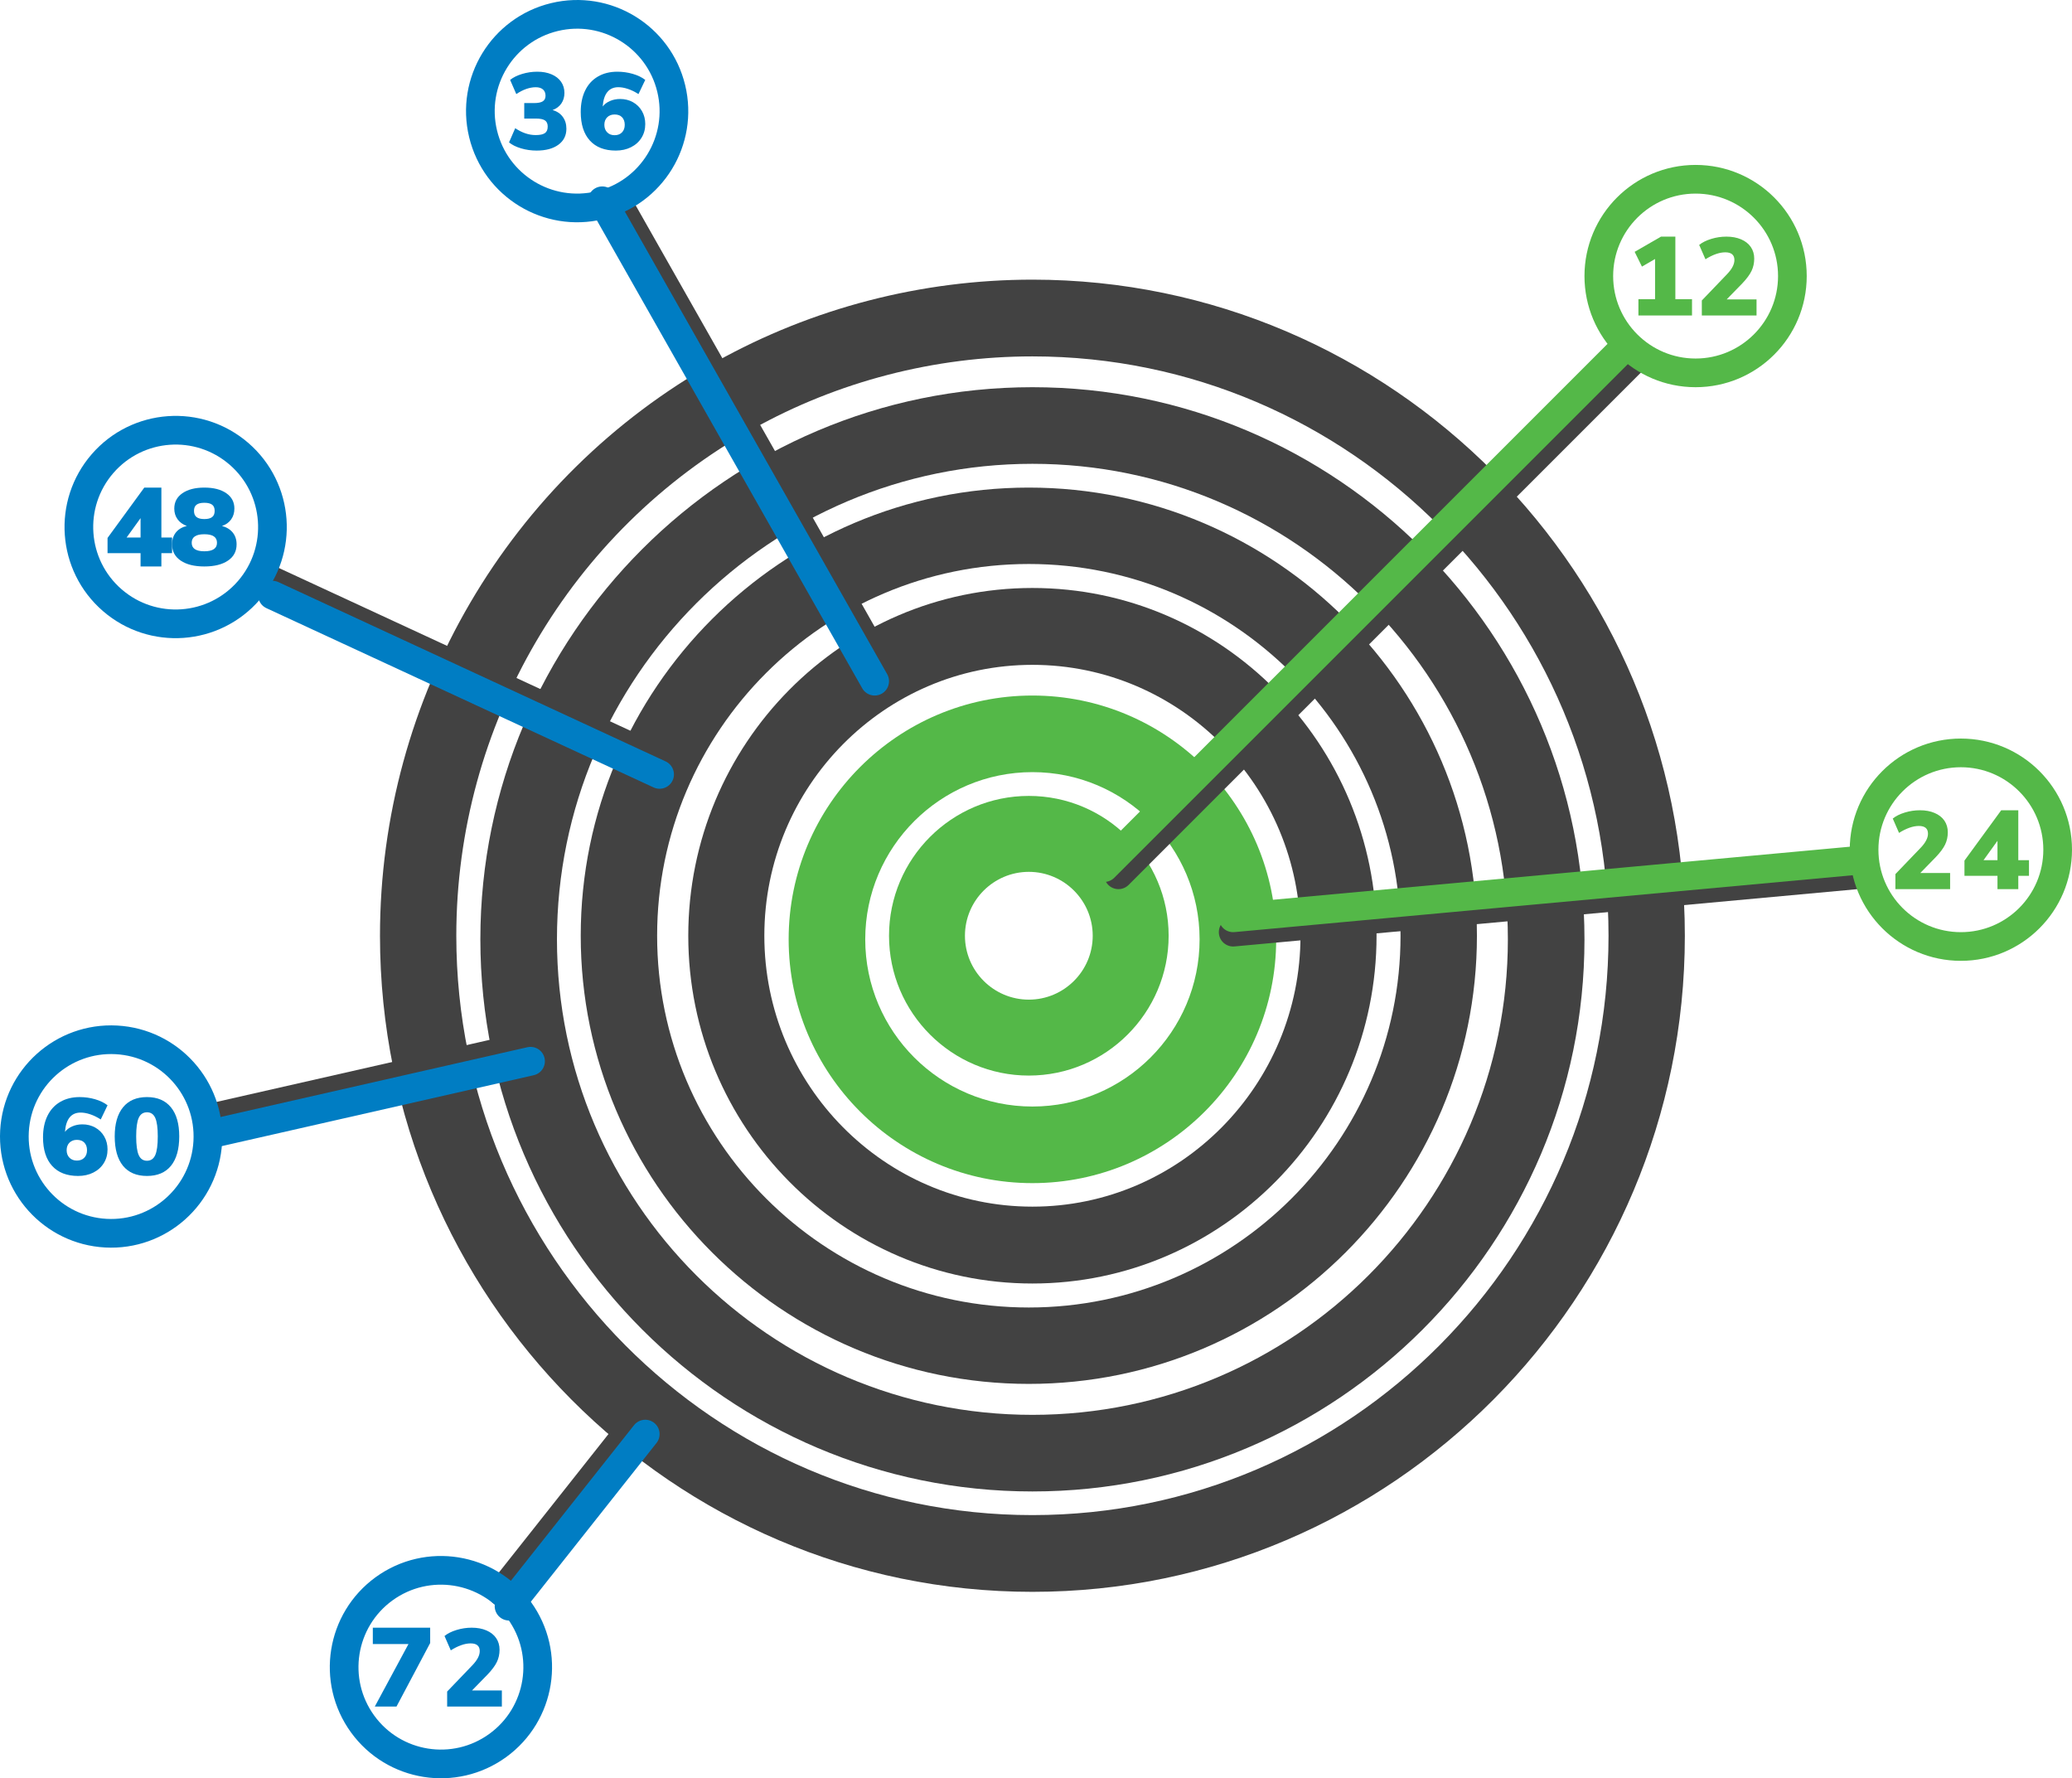 <?xml version="1.0" encoding="UTF-8"?>
<svg width="289px" height="248px" viewBox="0 0 289 248" version="1.1" xmlns="http://www.w3.org/2000/svg" xmlns:xlink="http://www.w3.org/1999/xlink">
    <title>Group 73</title>
    <g id="Designs" stroke="none" stroke-width="1" fill="none" fill-rule="evenodd">
        <g id="HERO-Web-Design-Long_Acting_Anesthesia-Desktop-v1" transform="translate(-890, -1077)">
            <g id="Group-73" transform="translate(892, 1079)">
                <path d="M142,47.703 C128.347,47.703 114.871,51.197 103.028,57.806 C77.502,72.052 61.645,99.14 61.645,128.5 C61.645,173.051 97.691,209.297 142,209.297 C186.308,209.297 222.355,173.051 222.355,128.5 C222.355,83.949 186.308,47.703 142,47.703 L142,47.703 Z M142,220 C91.822,220 51,178.953 51,128.5 C51,95.253 68.957,64.58 97.862,48.448 C111.282,40.958 126.545,37 142,37 C192.177,37 233,78.046 233,128.5 C233,178.953 192.177,220 142,220 L142,220 Z" id="Fill-1" fill="#424242"></path>
                <path d="M142,62.684 C105.433,62.684 75.684,92.433 75.684,129 C75.684,165.567 105.433,195.316 142,195.316 C178.567,195.316 208.316,165.567 208.316,129 C208.316,92.433 178.567,62.684 142,62.684 M142,206 C99.543,206 65,171.458 65,129 C65,86.542 99.543,52 142,52 C184.457,52 219,86.542 219,129 C219,171.458 184.457,206 142,206" id="Fill-3" fill="#424242"></path>
                <path d="M141.5,76.655 C112.913,76.655 89.655,99.913 89.655,128.5 C89.655,157.087 112.913,180.345 141.5,180.345 C170.087,180.345 193.345,157.087 193.345,128.5 C193.345,99.913 170.087,76.655 141.5,76.655 M141.5,191 C107.038,191 79,162.963 79,128.5 C79,94.037 107.038,66 141.5,66 C175.962,66 204,94.037 204,128.5 C204,162.963 175.962,191 141.5,191" id="Fill-5" fill="#424242"></path>
                <path d="M142,90.72 C121.383,90.72 104.609,107.668 104.609,128.5 C104.609,149.332 121.383,166.28 142,166.28 C162.617,166.28 179.391,149.332 179.391,128.5 C179.391,107.668 162.617,90.72 142,90.72 M142,177 C115.533,177 94,155.243 94,128.5 C94,101.756 115.533,80 142,80 C168.467,80 190,101.756 190,128.5 C190,155.243 168.467,177 142,177" id="Fill-7" fill="#424242"></path>
                <path d="M142,105.682 C129.142,105.682 118.682,116.142 118.682,129 C118.682,141.858 129.142,152.318 142,152.318 C154.858,152.318 165.318,141.858 165.318,129 C165.318,116.142 154.858,105.682 142,105.682 M142,163 C123.252,163 108,147.747 108,129 C108,110.253 123.252,95 142,95 C160.748,95 176,110.253 176,129 C176,147.747 160.748,163 142,163" id="Fill-9" fill="#54B848"></path>
                <path d="M141.5,119.589 C136.587,119.589 132.589,123.587 132.589,128.5 C132.589,133.413 136.587,137.411 141.5,137.411 C146.413,137.411 150.411,133.413 150.411,128.5 C150.411,123.587 146.413,119.589 141.5,119.589 M141.5,148 C130.748,148 122,139.252 122,128.5 C122,117.748 130.748,109 141.5,109 C152.252,109 161,117.748 161,128.5 C161,139.252 152.252,148 141.5,148" id="Fill-11" fill="#54B848"></path>
                <path d="M270,119.751 L270,122 L262.367,122 L262.367,119.905 L265.901,116.223 C266.577,115.514 266.913,114.862 266.913,114.268 C266.913,113.548 266.488,113.189 265.639,113.189 C265.229,113.189 264.786,113.272 264.312,113.442 C263.835,113.614 263.356,113.851 262.875,114.16 L262,112.156 C262.43,111.808 262.99,111.527 263.682,111.317 C264.371,111.105 265.076,111 265.793,111 C266.572,111 267.254,111.126 267.843,111.38 C268.43,111.63 268.885,111.986 269.203,112.45 C269.517,112.911 269.677,113.45 269.677,114.067 C269.677,114.694 269.552,115.266 269.302,115.784 C269.05,116.304 268.622,116.88 268.017,117.517 L265.839,119.751 L270,119.751 Z" id="Fill-13" fill="#54B848"></path>
                <path d="M274.661,117.96 L276.606,117.96 L276.606,115.26 L274.661,117.96 Z M281,117.96 L281,120.144 L279.509,120.144 L279.509,122 L276.606,122 L276.606,120.144 L272,120.144 L272,118.021 L277.126,111 L279.509,111 L279.509,117.96 L281,117.96 Z" id="Fill-15" fill="#54B848"></path>
                <polygon id="Fill-17" fill="#54B848" points="231.677 39.722 234 39.722 234 42 226.524 42 226.524 39.722 228.846 39.722 228.846 34.12 227.016 35.181 226 33.121 229.677 31 231.677 31"></polygon>
                <path d="M243,39.751 L243,42 L235.369,42 L235.369,39.905 L238.9,36.223 C239.576,35.514 239.914,34.862 239.914,34.267 C239.914,33.548 239.489,33.189 238.639,33.189 C238.23,33.189 237.787,33.272 237.311,33.441 C236.835,33.611 236.356,33.851 235.876,34.159 L235,32.156 C235.43,31.807 235.991,31.527 236.682,31.317 C237.372,31.105 238.076,31 238.792,31 C239.571,31 240.254,31.126 240.842,31.378 C241.431,31.629 241.884,31.986 242.201,32.448 C242.518,32.911 242.677,33.449 242.677,34.066 C242.677,34.693 242.552,35.266 242.302,35.784 C242.05,36.302 241.623,36.881 241.019,37.517 L238.839,39.751 L243,39.751 Z" id="Fill-19" fill="#54B848"></path>
                <path d="M76.492,14.294 C76.829,14.749 77,15.303 77,15.952 C77,16.897 76.627,17.641 75.885,18.184 C75.143,18.729 74.13,19 72.847,19 C72.089,19 71.362,18.896 70.664,18.687 C69.968,18.479 69.414,18.204 69,17.856 L69.862,15.878 C70.813,16.518 71.762,16.838 72.711,16.838 C73.318,16.838 73.749,16.745 74.006,16.562 C74.265,16.378 74.393,16.076 74.393,15.647 C74.393,15.253 74.267,14.968 74.013,14.795 C73.761,14.624 73.348,14.536 72.77,14.536 L71.121,14.536 L71.121,12.374 L72.499,12.374 C73.053,12.374 73.458,12.292 73.71,12.129 C73.963,11.967 74.09,11.708 74.09,11.353 C74.09,10.976 73.971,10.686 73.735,10.477 C73.496,10.269 73.16,10.165 72.726,10.165 C72.302,10.165 71.853,10.247 71.377,10.415 C70.904,10.584 70.448,10.82 70.013,11.124 L69.151,9.144 C69.575,8.8 70.132,8.521 70.825,8.312 C71.516,8.104 72.221,8 72.938,8 C73.695,8 74.36,8.122 74.931,8.368 C75.5,8.61 75.944,8.955 76.257,9.402 C76.568,9.85 76.726,10.368 76.726,10.956 C76.726,11.526 76.582,12.017 76.295,12.433 C76.006,12.851 75.599,13.155 75.073,13.349 C75.68,13.52 76.154,13.835 76.492,14.294" id="Fill-21" fill="#007DC3"></path>
                <path d="M84.757,16.459 C85.011,16.197 85.138,15.845 85.138,15.41 C85.138,14.964 85.013,14.613 84.765,14.352 C84.516,14.095 84.169,13.966 83.726,13.966 C83.292,13.966 82.946,14.098 82.686,14.359 C82.426,14.625 82.295,14.974 82.295,15.41 C82.295,15.836 82.426,16.185 82.686,16.452 C82.946,16.723 83.292,16.856 83.726,16.856 C84.158,16.856 84.503,16.725 84.757,16.459 M86.287,12.252 C86.82,12.552 87.24,12.968 87.542,13.5 C87.849,14.032 88,14.634 88,15.304 C88,16.015 87.828,16.65 87.478,17.213 C87.129,17.777 86.639,18.216 86.013,18.53 C85.388,18.844 84.679,19 83.893,19 C82.329,19 81.124,18.535 80.273,17.601 C79.425,16.667 79,15.34 79,13.615 C79,12.458 79.206,11.46 79.618,10.618 C80.027,9.776 80.618,9.129 81.389,8.679 C82.16,8.226 83.065,8 84.11,8 C84.841,8 85.553,8.099 86.246,8.298 C86.94,8.496 87.525,8.778 88,9.142 L87.053,11.12 C86.544,10.796 86.049,10.553 85.572,10.398 C85.095,10.239 84.652,10.162 84.243,10.162 C83.587,10.162 83.078,10.388 82.71,10.838 C82.344,11.29 82.128,11.963 82.062,12.854 C82.306,12.53 82.645,12.275 83.078,12.087 C83.508,11.898 83.98,11.804 84.492,11.804 C85.158,11.804 85.756,11.955 86.287,12.252" id="Fill-23" fill="#007DC3"></path>
                <path d="M15.661,72.96 L17.606,72.96 L17.606,70.26 L15.661,72.96 Z M22,72.96 L22,75.144 L20.509,75.144 L20.509,77 L17.606,77 L17.606,75.144 L13,75.144 L13,73.021 L18.125,66 L20.509,66 L20.509,72.96 L22,72.96 Z" id="Fill-25" fill="#007DC3"></path>
                <path d="M25.418,68.385 C25.177,68.562 25.059,68.849 25.059,69.246 C25.059,69.643 25.177,69.931 25.418,70.113 C25.654,70.297 26.015,70.389 26.5,70.389 C26.987,70.389 27.349,70.297 27.586,70.113 C27.823,69.931 27.941,69.643 27.941,69.246 C27.941,68.849 27.823,68.562 27.586,68.385 C27.349,68.207 26.987,68.118 26.5,68.118 C26.015,68.118 25.654,68.207 25.418,68.385 M28.266,73.695 C28.266,72.9 27.677,72.506 26.5,72.506 C25.324,72.506 24.738,72.9 24.738,73.695 C24.738,74.485 25.324,74.882 26.5,74.882 C27.677,74.882 28.266,74.485 28.266,73.695 M30.476,72.286 C30.827,72.727 31,73.273 31,73.922 C31,74.887 30.6,75.641 29.797,76.184 C28.99,76.729 27.893,77 26.5,77 C25.109,77 24.01,76.729 23.207,76.184 C22.404,75.641 22,74.887 22,73.922 C22,73.253 22.18,72.695 22.535,72.254 C22.89,71.812 23.399,71.509 24.055,71.349 C23.494,71.145 23.065,70.833 22.761,70.411 C22.458,69.99 22.308,69.494 22.308,68.926 C22.308,68.021 22.685,67.309 23.441,66.786 C24.197,66.264 25.216,66 26.5,66 C27.796,66 28.819,66.264 29.567,66.786 C30.318,67.309 30.692,68.021 30.692,68.926 C30.692,69.513 30.539,70.022 30.232,70.449 C29.925,70.875 29.501,71.176 28.961,71.349 C29.62,71.53 30.123,71.842 30.476,72.286" id="Fill-27" fill="#007DC3"></path>
                <path d="M9.757,159.459 C10.011,159.196 10.138,158.845 10.138,158.409 C10.138,157.964 10.013,157.612 9.765,157.352 C9.516,157.094 9.169,156.966 8.726,156.966 C8.292,156.966 7.946,157.097 7.686,157.359 C7.426,157.625 7.295,157.974 7.295,158.409 C7.295,158.836 7.426,159.185 7.686,159.452 C7.946,159.722 8.292,159.856 8.726,159.856 C9.158,159.856 9.503,159.724 9.757,159.459 M11.287,155.252 C11.82,155.552 12.24,155.968 12.542,156.5 C12.849,157.032 13,157.634 13,158.303 C13,159.014 12.828,159.65 12.478,160.212 C12.129,160.777 11.639,161.215 11.013,161.53 C10.388,161.844 9.678,162 8.893,162 C7.329,162 6.124,161.535 5.273,160.601 C4.425,159.667 4,158.34 4,156.614 C4,155.458 4.206,154.46 4.618,153.618 C5.027,152.775 5.617,152.129 6.388,151.678 C7.16,151.226 8.065,151 9.11,151 C9.841,151 10.553,151.099 11.246,151.297 C11.94,151.495 12.524,151.777 13,152.142 L12.053,154.12 C11.543,153.795 11.049,153.553 10.572,153.397 C10.095,153.239 9.652,153.162 9.242,153.162 C8.587,153.162 8.078,153.387 7.71,153.838 C7.344,154.289 7.128,154.963 7.062,155.854 C7.306,155.53 7.645,155.275 8.078,155.086 C8.508,154.897 8.98,154.804 9.492,154.804 C10.158,154.804 10.756,154.955 11.287,155.252" id="Fill-29" fill="#007DC3"></path>
                <path d="M19.655,159.087 C19.889,158.559 20.006,157.689 20.006,156.477 C20.006,155.288 19.889,154.432 19.655,153.907 C19.421,153.383 19.036,153.121 18.5,153.121 C17.966,153.121 17.58,153.383 17.346,153.907 C17.112,154.432 16.995,155.288 16.995,156.477 C16.995,157.689 17.112,158.559 17.346,159.087 C17.58,159.616 17.966,159.88 18.5,159.88 C19.036,159.88 19.421,159.616 19.655,159.087 M15.154,160.582 C14.387,159.636 14,158.268 14,156.477 C14,154.72 14.39,153.366 15.163,152.42 C15.938,151.474 17.052,151 18.5,151 C19.951,151 21.062,151.474 21.838,152.42 C22.614,153.366 23,154.72 23,156.477 C23,158.268 22.617,159.636 21.847,160.582 C21.076,161.527 19.962,162 18.5,162 C17.041,162 15.926,161.527 15.154,160.582" id="Fill-31" fill="#007DC3"></path>
                <polygon id="Fill-33" fill="#007DC3" points="50 225 58 225 58 227.138 53.302 236 50.275 236 54.973 227.28 50 227.28"></polygon>
                <path d="M68,233.751 L68,236 L60.368,236 L60.368,233.905 L63.902,230.223 C64.577,229.514 64.914,228.862 64.914,228.268 C64.914,227.548 64.489,227.189 63.639,227.189 C63.229,227.189 62.787,227.272 62.312,227.442 C61.835,227.613 61.357,227.851 60.876,228.16 L60,226.156 C60.43,225.808 60.99,225.527 61.682,225.317 C62.372,225.105 63.077,225 63.794,225 C64.572,225 65.254,225.126 65.844,225.379 C66.431,225.63 66.885,225.986 67.203,226.45 C67.517,226.911 67.677,227.45 67.677,228.067 C67.677,228.694 67.553,229.266 67.302,229.784 C67.05,230.304 66.623,230.88 66.018,231.517 L63.839,233.751 L68,233.751 Z" id="Fill-35" fill="#007DC3"></path>
                <line x1="122" y1="93" x2="84" y2="26" id="Stroke-37" stroke="#424242" stroke-width="4" stroke-linecap="round"></line>
                <line x1="90" y1="104" x2="36" y2="79" id="Stroke-39" stroke="#424242" stroke-width="4" stroke-linecap="round"></line>
                <line x1="71" y1="144" x2="27" y2="154" id="Stroke-41" stroke="#424242" stroke-width="4" stroke-linecap="round"></line>
                <line x1="87" y1="196" x2="68" y2="220" id="Stroke-43" stroke="#424242" stroke-width="4" stroke-linecap="round"></line>
                <line x1="154" y1="120" x2="226" y2="48" id="Stroke-45" stroke="#424242" stroke-width="4" stroke-linecap="round"></line>
                <line x1="170" y1="128" x2="257" y2="120" id="Stroke-47" stroke="#424242" stroke-width="4" stroke-linecap="round"></line>
                <line x1="152" y1="119" x2="224" y2="47" id="Stroke-49" stroke="#54B848" stroke-width="4" stroke-linecap="round"></line>
                <line x1="170" y1="126" x2="257" y2="118" id="Stroke-51" stroke="#54B848" stroke-width="4" stroke-linecap="round"></line>
                <path d="M248,36.5 C248,43.955 241.956,50 234.5,50 C227.044,50 221,43.955 221,36.5 C221,29.045 227.044,23 234.5,23 C241.956,23 248,29.045 248,36.5 Z" id="Stroke-53" stroke="#54B848" stroke-width="4" stroke-linecap="round"></path>
                <path d="M285,116.5 C285,123.955 278.957,130 271.499,130 C264.043,130 258,123.955 258,116.5 C258,109.044 264.043,103 271.499,103 C278.957,103 285,109.044 285,116.5 Z" id="Stroke-55" stroke="#54B848" stroke-width="4" stroke-linecap="round"></path>
                <path d="M81.669,26.62 C74.423,28.37 67.131,23.915 65.381,16.668 C63.63,9.424 68.085,2.13 75.332,0.38 C82.576,-1.37 89.87,3.085 91.62,10.331 C93.37,17.576 88.915,24.869 81.669,26.62 Z" id="Stroke-57" stroke="#007DC3" stroke-width="4" stroke-linecap="round"></path>
                <path d="M32.701,80.343 C27.817,85.977 19.291,86.584 13.657,81.7 C8.024,76.817 7.416,68.291 12.3,62.658 C17.183,57.024 25.708,56.416 31.342,61.298 C36.976,66.182 37.585,74.708 32.701,80.343 Z" id="Stroke-59" stroke="#007DC3" stroke-width="4" stroke-linecap="round"></path>
                <path d="M26.98,157.229 C26.577,164.674 20.215,170.383 12.771,169.98 C5.325,169.577 -0.383,163.215 0.02,155.77 C0.423,148.325 6.784,142.617 14.229,143.02 C21.675,143.423 27.383,149.784 26.98,157.229 Z" id="Stroke-61" stroke="#007DC3" stroke-width="4" stroke-linecap="round"></path>
                <path d="M70.428,222.575 C74.805,228.611 73.46,237.052 67.425,241.428 C61.389,245.805 52.948,244.46 48.572,238.424 C44.195,232.389 45.54,223.949 51.575,219.571 C57.611,215.196 66.051,216.54 70.428,222.575 Z" id="Stroke-63" stroke="#007DC3" stroke-width="4" stroke-linecap="round"></path>
                <line x1="120" y1="93" x2="82" y2="26" id="Stroke-65" stroke="#007DC3" stroke-width="4" stroke-linecap="round"></line>
                <line x1="90" y1="106" x2="36" y2="81" id="Stroke-67" stroke="#007DC3" stroke-width="4" stroke-linecap="round"></line>
                <line x1="72" y1="146" x2="28" y2="156" id="Stroke-69" stroke="#007DC3" stroke-width="4" stroke-linecap="round"></line>
                <line x1="88" y1="198" x2="69" y2="222" id="Stroke-71" stroke="#007DC3" stroke-width="4" stroke-linecap="round"></line>
            </g>
        </g>
    </g>
</svg>